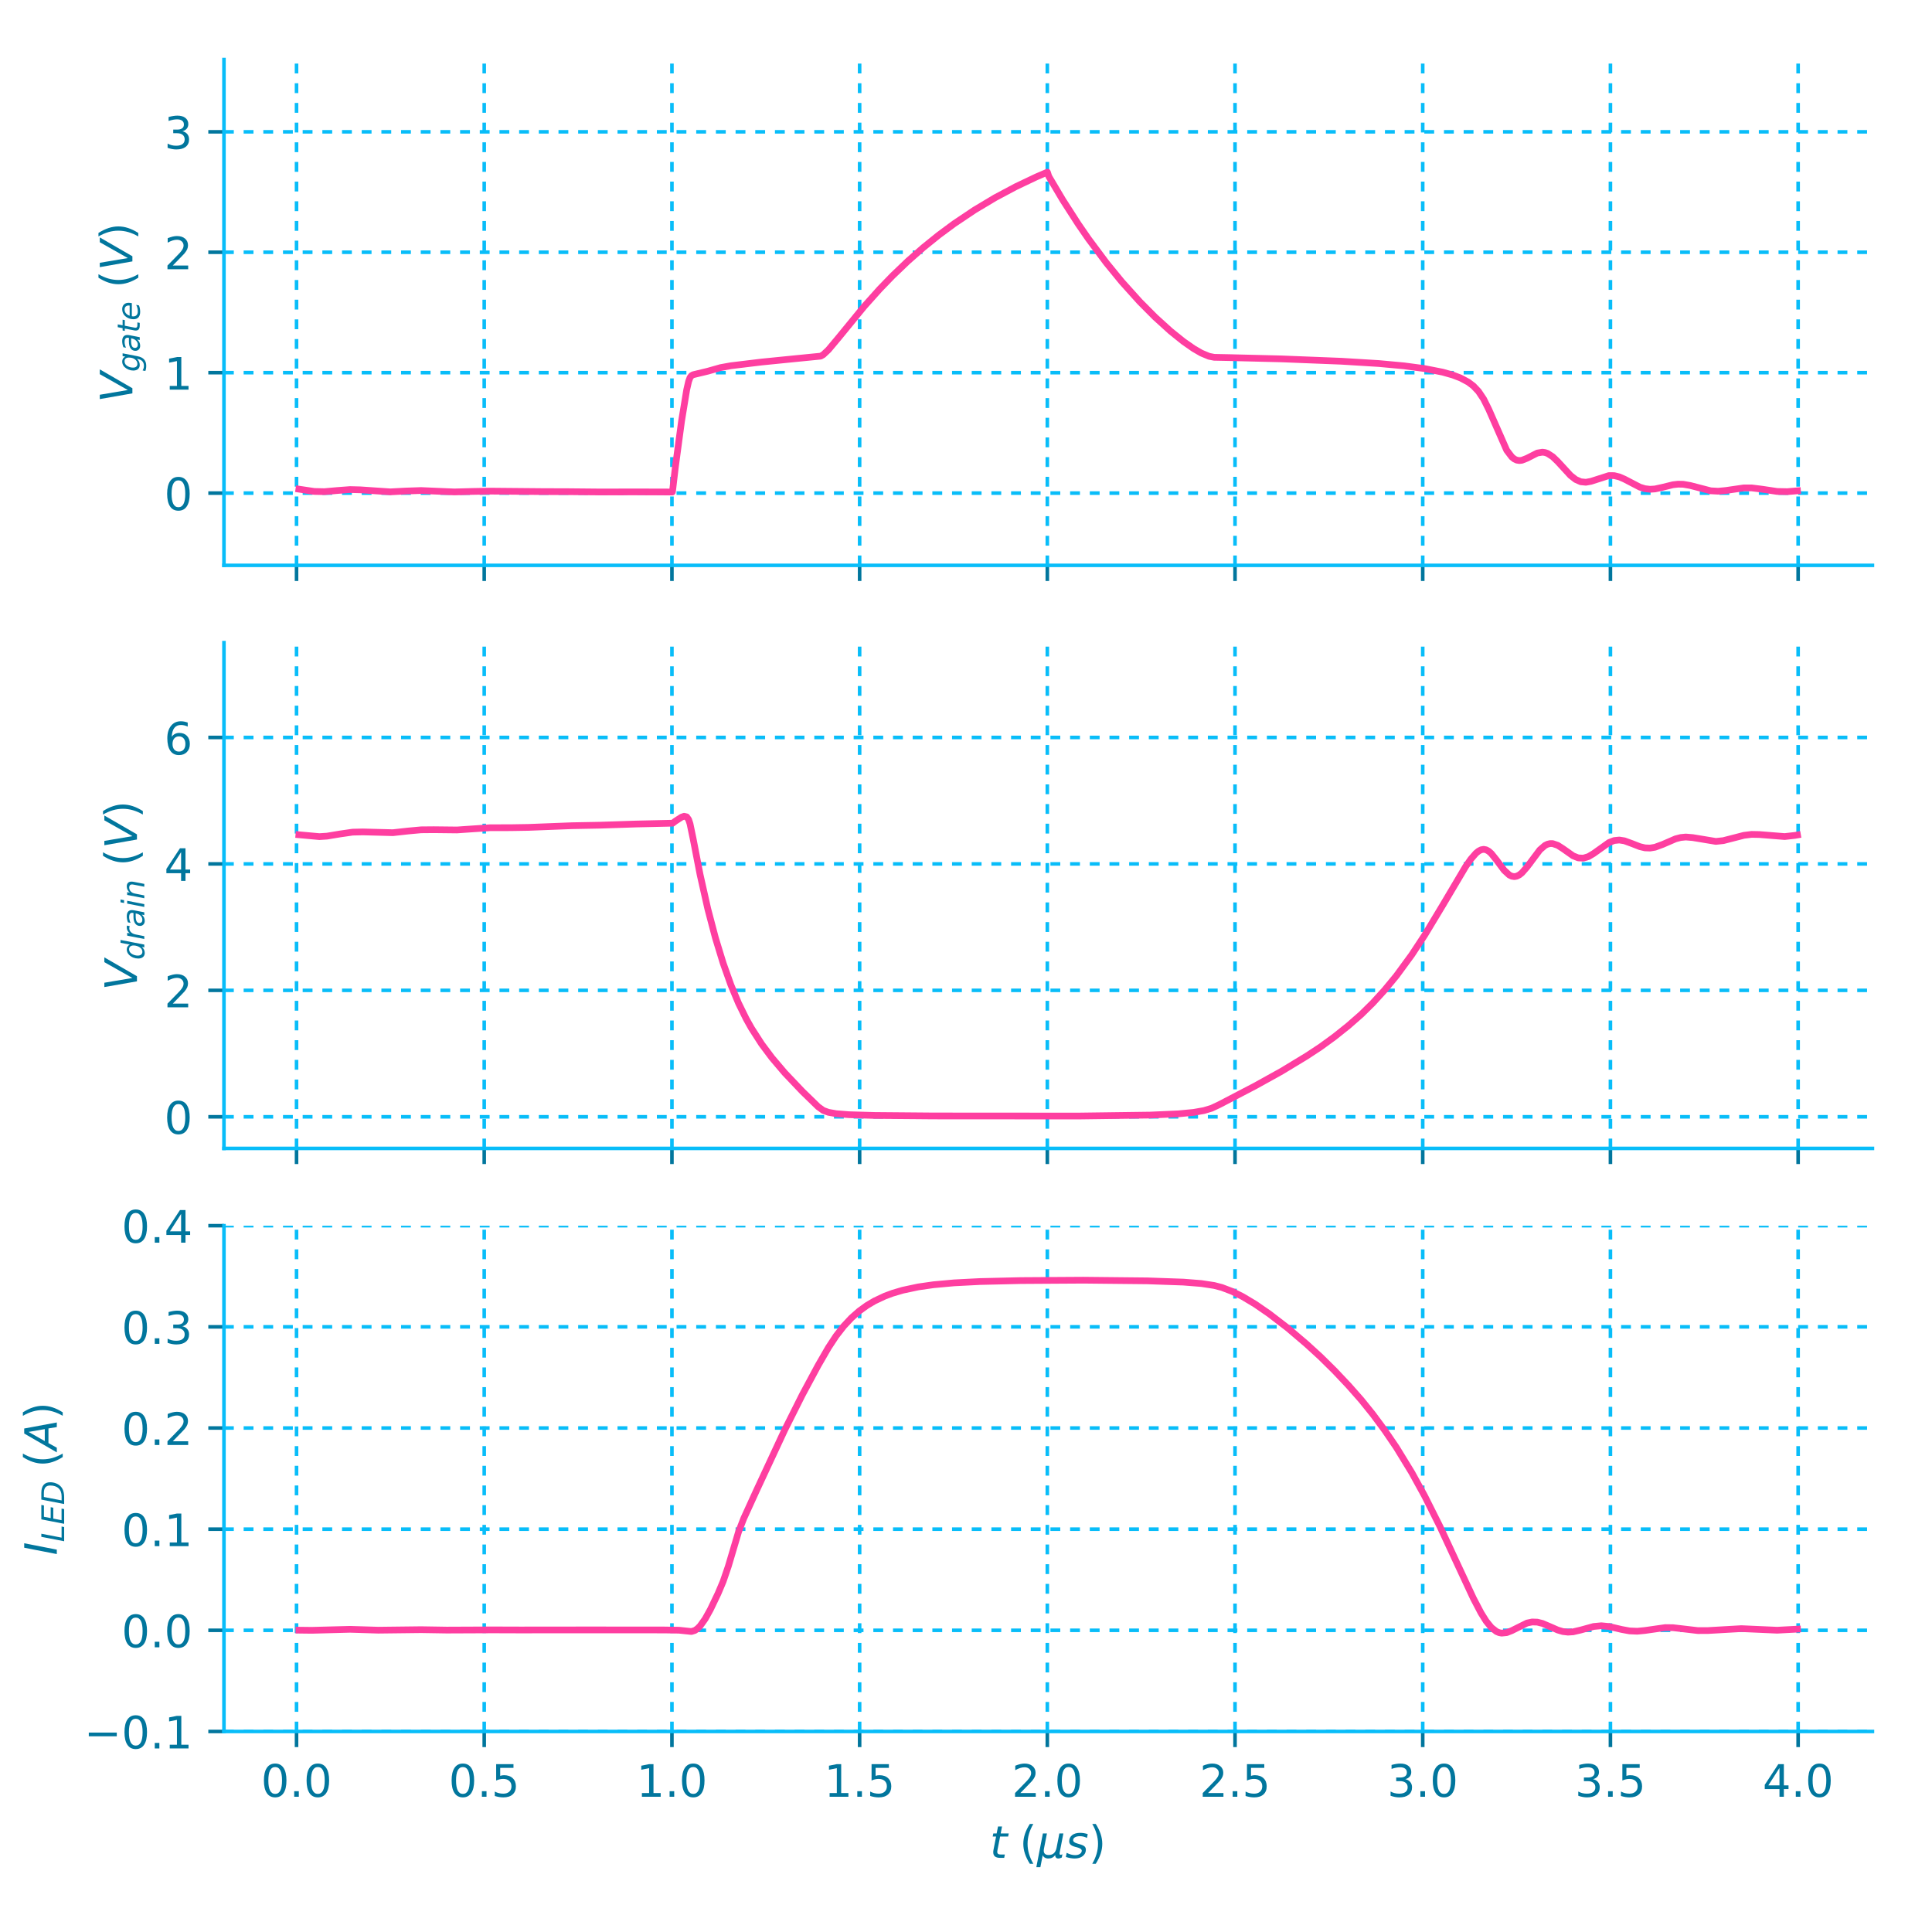 <?xml version="1.0" encoding="utf-8" standalone="no"?>
<!DOCTYPE svg PUBLIC "-//W3C//DTD SVG 1.1//EN"
  "http://www.w3.org/Graphics/SVG/1.1/DTD/svg11.dtd">
<!-- Created with matplotlib (http://matplotlib.org/) -->
<svg height="432pt" version="1.1" viewBox="0 0 432 432" width="432pt" xmlns="http://www.w3.org/2000/svg" xmlns:xlink="http://www.w3.org/1999/xlink">
 <defs>
  <style type="text/css">
*{stroke-linecap:butt;stroke-linejoin:round;}
  </style>
 </defs>
 <g id="figure_1">
  <g id="patch_1">
   <path d="M 0 432 
L 432 432 
L 432 0 
L 0 0 
z
" style="fill:#ffffff;"/>
  </g>
  <g id="axes_1">
   <g id="patch_2">
    <path d="M 50.078 126.413 
L 418.68 126.413 
L 418.68 13.32 
L 50.078 13.32 
z
" style="fill:#ffffff;"/>
   </g>
   <g id="matplotlib.axis_1">
    <g id="xtick_1">
     <g id="line2d_1">
      <path clip-path="url(#p6e9e5beee6)" d="M 66.305 126.413 
L 66.305 13.32 
" style="fill:none;stroke:#08bdf9;stroke-dasharray:2.2,2.2;stroke-dashoffset:0;stroke-width:0.8;"/>
     </g>
     <g id="line2d_2">
      <defs>
       <path d="M 0 0 
L 0 3.5 
" id="m4a5b82e8fa" style="stroke:#01769d;stroke-width:0.8;"/>
      </defs>
      <g>
       <use style="fill:#01769d;stroke:#01769d;stroke-width:0.8;" x="66.305" xlink:href="#m4a5b82e8fa" y="126.413"/>
      </g>
     </g>
    </g>
    <g id="xtick_2">
     <g id="line2d_3">
      <path clip-path="url(#p6e9e5beee6)" d="M 108.275 126.413 
L 108.275 13.32 
" style="fill:none;stroke:#08bdf9;stroke-dasharray:2.2,2.2;stroke-dashoffset:0;stroke-width:0.8;"/>
     </g>
     <g id="line2d_4">
      <g>
       <use style="fill:#01769d;stroke:#01769d;stroke-width:0.8;" x="108.275" xlink:href="#m4a5b82e8fa" y="126.413"/>
      </g>
     </g>
    </g>
    <g id="xtick_3">
     <g id="line2d_5">
      <path clip-path="url(#p6e9e5beee6)" d="M 150.245 126.413 
L 150.245 13.32 
" style="fill:none;stroke:#08bdf9;stroke-dasharray:2.2,2.2;stroke-dashoffset:0;stroke-width:0.8;"/>
     </g>
     <g id="line2d_6">
      <g>
       <use style="fill:#01769d;stroke:#01769d;stroke-width:0.8;" x="150.245" xlink:href="#m4a5b82e8fa" y="126.413"/>
      </g>
     </g>
    </g>
    <g id="xtick_4">
     <g id="line2d_7">
      <path clip-path="url(#p6e9e5beee6)" d="M 192.215 126.413 
L 192.215 13.32 
" style="fill:none;stroke:#08bdf9;stroke-dasharray:2.2,2.2;stroke-dashoffset:0;stroke-width:0.8;"/>
     </g>
     <g id="line2d_8">
      <g>
       <use style="fill:#01769d;stroke:#01769d;stroke-width:0.8;" x="192.215" xlink:href="#m4a5b82e8fa" y="126.413"/>
      </g>
     </g>
    </g>
    <g id="xtick_5">
     <g id="line2d_9">
      <path clip-path="url(#p6e9e5beee6)" d="M 234.185 126.413 
L 234.185 13.32 
" style="fill:none;stroke:#08bdf9;stroke-dasharray:2.2,2.2;stroke-dashoffset:0;stroke-width:0.8;"/>
     </g>
     <g id="line2d_10">
      <g>
       <use style="fill:#01769d;stroke:#01769d;stroke-width:0.8;" x="234.185" xlink:href="#m4a5b82e8fa" y="126.413"/>
      </g>
     </g>
    </g>
    <g id="xtick_6">
     <g id="line2d_11">
      <path clip-path="url(#p6e9e5beee6)" d="M 276.156 126.413 
L 276.156 13.32 
" style="fill:none;stroke:#08bdf9;stroke-dasharray:2.2,2.2;stroke-dashoffset:0;stroke-width:0.8;"/>
     </g>
     <g id="line2d_12">
      <g>
       <use style="fill:#01769d;stroke:#01769d;stroke-width:0.8;" x="276.156" xlink:href="#m4a5b82e8fa" y="126.413"/>
      </g>
     </g>
    </g>
    <g id="xtick_7">
     <g id="line2d_13">
      <path clip-path="url(#p6e9e5beee6)" d="M 318.126 126.413 
L 318.126 13.32 
" style="fill:none;stroke:#08bdf9;stroke-dasharray:2.2,2.2;stroke-dashoffset:0;stroke-width:0.8;"/>
     </g>
     <g id="line2d_14">
      <g>
       <use style="fill:#01769d;stroke:#01769d;stroke-width:0.8;" x="318.126" xlink:href="#m4a5b82e8fa" y="126.413"/>
      </g>
     </g>
    </g>
    <g id="xtick_8">
     <g id="line2d_15">
      <path clip-path="url(#p6e9e5beee6)" d="M 360.096 126.413 
L 360.096 13.32 
" style="fill:none;stroke:#08bdf9;stroke-dasharray:2.2,2.2;stroke-dashoffset:0;stroke-width:0.8;"/>
     </g>
     <g id="line2d_16">
      <g>
       <use style="fill:#01769d;stroke:#01769d;stroke-width:0.8;" x="360.096" xlink:href="#m4a5b82e8fa" y="126.413"/>
      </g>
     </g>
    </g>
    <g id="xtick_9">
     <g id="line2d_17">
      <path clip-path="url(#p6e9e5beee6)" d="M 402.066 126.413 
L 402.066 13.32 
" style="fill:none;stroke:#08bdf9;stroke-dasharray:2.2,2.2;stroke-dashoffset:0;stroke-width:0.8;"/>
     </g>
     <g id="line2d_18">
      <g>
       <use style="fill:#01769d;stroke:#01769d;stroke-width:0.8;" x="402.066" xlink:href="#m4a5b82e8fa" y="126.413"/>
      </g>
     </g>
    </g>
   </g>
   <g id="matplotlib.axis_2">
    <g id="ytick_1">
     <g id="line2d_19">
      <path clip-path="url(#p6e9e5beee6)" d="M 50.078 110.257 
L 418.68 110.257 
" style="fill:none;stroke:#08bdf9;stroke-dasharray:2.2,2.2;stroke-dashoffset:0;stroke-width:0.8;"/>
     </g>
     <g id="line2d_20">
      <defs>
       <path d="M 0 0 
L -3.5 0 
" id="maa7a6699d1" style="stroke:#01769d;stroke-width:0.8;"/>
      </defs>
      <g>
       <use style="fill:#01769d;stroke:#01769d;stroke-width:0.8;" x="50.078" xlink:href="#maa7a6699d1" y="110.257"/>
      </g>
     </g>
     <g id="text_1">
      <!-- 0 -->
      <defs>
       <path d="M 31.781 66.406 
Q 24.172 66.406 20.328 58.906 
Q 16.5 51.422 16.5 36.375 
Q 16.5 21.391 20.328 13.891 
Q 24.172 6.391 31.781 6.391 
Q 39.453 6.391 43.281 13.891 
Q 47.125 21.391 47.125 36.375 
Q 47.125 51.422 43.281 58.906 
Q 39.453 66.406 31.781 66.406 
M 31.781 74.219 
Q 44.047 74.219 50.516 64.516 
Q 56.984 54.828 56.984 36.375 
Q 56.984 17.969 50.516 8.266 
Q 44.047 -1.422 31.781 -1.422 
Q 19.531 -1.422 13.062 8.266 
Q 6.594 17.969 6.594 36.375 
Q 6.594 54.828 13.062 64.516 
Q 19.531 74.219 31.781 74.219 
" id="DejaVuSans-30"/>
      </defs>
      <g style="fill:#01769d;" transform="translate(36.715 114.056)scale(0.1 -0.1)">
       <use xlink:href="#DejaVuSans-30"/>
      </g>
     </g>
    </g>
    <g id="ytick_2">
     <g id="line2d_21">
      <path clip-path="url(#p6e9e5beee6)" d="M 50.078 83.33 
L 418.68 83.33 
" style="fill:none;stroke:#08bdf9;stroke-dasharray:2.2,2.2;stroke-dashoffset:0;stroke-width:0.8;"/>
     </g>
     <g id="line2d_22">
      <g>
       <use style="fill:#01769d;stroke:#01769d;stroke-width:0.8;" x="50.078" xlink:href="#maa7a6699d1" y="83.33"/>
      </g>
     </g>
     <g id="text_2">
      <!-- 1 -->
      <defs>
       <path d="M 12.406 8.297 
L 28.516 8.297 
L 28.516 63.922 
L 10.984 60.406 
L 10.984 69.391 
L 28.422 72.906 
L 38.281 72.906 
L 38.281 8.297 
L 54.391 8.297 
L 54.391 0 
L 12.406 0 
z
" id="DejaVuSans-31"/>
      </defs>
      <g style="fill:#01769d;" transform="translate(36.715 87.129)scale(0.1 -0.1)">
       <use xlink:href="#DejaVuSans-31"/>
      </g>
     </g>
    </g>
    <g id="ytick_3">
     <g id="line2d_23">
      <path clip-path="url(#p6e9e5beee6)" d="M 50.078 56.403 
L 418.68 56.403 
" style="fill:none;stroke:#08bdf9;stroke-dasharray:2.2,2.2;stroke-dashoffset:0;stroke-width:0.8;"/>
     </g>
     <g id="line2d_24">
      <g>
       <use style="fill:#01769d;stroke:#01769d;stroke-width:0.8;" x="50.078" xlink:href="#maa7a6699d1" y="56.403"/>
      </g>
     </g>
     <g id="text_3">
      <!-- 2 -->
      <defs>
       <path d="M 19.188 8.297 
L 53.609 8.297 
L 53.609 0 
L 7.328 0 
L 7.328 8.297 
Q 12.938 14.109 22.625 23.891 
Q 32.328 33.688 34.812 36.531 
Q 39.547 41.844 41.422 45.531 
Q 43.312 49.219 43.312 52.781 
Q 43.312 58.594 39.234 62.25 
Q 35.156 65.922 28.609 65.922 
Q 23.969 65.922 18.812 64.312 
Q 13.672 62.703 7.812 59.422 
L 7.812 69.391 
Q 13.766 71.781 18.938 73 
Q 24.125 74.219 28.422 74.219 
Q 39.75 74.219 46.484 68.547 
Q 53.219 62.891 53.219 53.422 
Q 53.219 48.922 51.531 44.891 
Q 49.859 40.875 45.406 35.406 
Q 44.188 33.984 37.641 27.219 
Q 31.109 20.453 19.188 8.297 
" id="DejaVuSans-32"/>
      </defs>
      <g style="fill:#01769d;" transform="translate(36.715 60.202)scale(0.1 -0.1)">
       <use xlink:href="#DejaVuSans-32"/>
      </g>
     </g>
    </g>
    <g id="ytick_4">
     <g id="line2d_25">
      <path clip-path="url(#p6e9e5beee6)" d="M 50.078 29.476 
L 418.68 29.476 
" style="fill:none;stroke:#08bdf9;stroke-dasharray:2.2,2.2;stroke-dashoffset:0;stroke-width:0.8;"/>
     </g>
     <g id="line2d_26">
      <g>
       <use style="fill:#01769d;stroke:#01769d;stroke-width:0.8;" x="50.078" xlink:href="#maa7a6699d1" y="29.476"/>
      </g>
     </g>
     <g id="text_4">
      <!-- 3 -->
      <defs>
       <path d="M 40.578 39.312 
Q 47.656 37.797 51.625 33 
Q 55.609 28.219 55.609 21.188 
Q 55.609 10.406 48.188 4.484 
Q 40.766 -1.422 27.094 -1.422 
Q 22.516 -1.422 17.656 -0.516 
Q 12.797 0.391 7.625 2.203 
L 7.625 11.719 
Q 11.719 9.328 16.594 8.109 
Q 21.484 6.891 26.812 6.891 
Q 36.078 6.891 40.938 10.547 
Q 45.797 14.203 45.797 21.188 
Q 45.797 27.641 41.281 31.266 
Q 36.766 34.906 28.719 34.906 
L 20.219 34.906 
L 20.219 43.016 
L 29.109 43.016 
Q 36.375 43.016 40.234 45.922 
Q 44.094 48.828 44.094 54.297 
Q 44.094 59.906 40.109 62.906 
Q 36.141 65.922 28.719 65.922 
Q 24.656 65.922 20.016 65.031 
Q 15.375 64.156 9.812 62.312 
L 9.812 71.094 
Q 15.438 72.656 20.344 73.438 
Q 25.25 74.219 29.594 74.219 
Q 40.828 74.219 47.359 69.109 
Q 53.906 64.016 53.906 55.328 
Q 53.906 49.266 50.438 45.094 
Q 46.969 40.922 40.578 39.312 
" id="DejaVuSans-33"/>
      </defs>
      <g style="fill:#01769d;" transform="translate(36.715 33.275)scale(0.1 -0.1)">
       <use xlink:href="#DejaVuSans-33"/>
      </g>
     </g>
    </g>
    <g id="text_5">
     <!-- $V_{gate}\;(V)$ -->
     <defs>
      <path d="M 20.609 0 
L 7.812 72.906 
L 17.484 72.906 
L 28.078 10.203 
L 63.484 72.906 
L 74.219 72.906 
L 32.078 0 
z
" id="DejaVuSans-Oblique-56"/>
      <path d="M 59.625 54.688 
L 50.297 6.781 
Q 47.609 -7.125 40.016 -13.953 
Q 32.422 -20.797 19.578 -20.797 
Q 14.844 -20.797 10.781 -20.094 
Q 6.734 -19.391 3.219 -17.922 
L 4.891 -9.188 
Q 8.203 -11.328 11.906 -12.344 
Q 15.625 -13.375 19.828 -13.375 
Q 28.375 -13.375 33.859 -8.703 
Q 39.359 -4.047 41.109 4.688 
L 41.891 8.797 
Q 38.141 4.5 33.156 2.25 
Q 28.172 0 22.406 0 
Q 14.109 0 9.344 5.484 
Q 4.594 10.984 4.594 20.609 
Q 4.594 28.172 7.469 35.422 
Q 10.359 42.672 15.578 48.297 
Q 19.047 52 23.656 54 
Q 28.266 56 33.297 56 
Q 38.812 56 42.906 53.438 
Q 47.016 50.875 49.031 46.188 
L 50.594 54.688 
z
M 46.094 34.625 
Q 46.094 41.266 42.969 44.875 
Q 39.844 48.484 34.078 48.484 
Q 30.516 48.484 27.297 47.062 
Q 24.078 45.656 21.781 43.109 
Q 18.062 38.922 15.984 33.234 
Q 13.922 27.547 13.922 21.484 
Q 13.922 14.75 17.062 11.125 
Q 20.219 7.516 26.125 7.516 
Q 34.672 7.516 40.375 15.25 
Q 46.094 23 46.094 34.625 
" id="DejaVuSans-Oblique-67"/>
      <path d="M 53.719 31.203 
L 47.609 0 
L 38.625 0 
L 40.281 8.297 
Q 36.328 3.422 31.266 1 
Q 26.219 -1.422 20.016 -1.422 
Q 13.031 -1.422 8.562 2.844 
Q 4.109 7.125 4.109 13.812 
Q 4.109 23.391 11.75 28.953 
Q 19.391 34.516 32.812 34.516 
L 45.312 34.516 
L 45.797 36.922 
Q 45.906 37.312 45.953 37.766 
Q 46 38.234 46 39.203 
Q 46 43.562 42.453 45.969 
Q 38.922 48.391 32.516 48.391 
Q 28.125 48.391 23.5 47.266 
Q 18.891 46.141 14.016 43.891 
L 15.578 52.203 
Q 20.656 54.109 25.516 55.047 
Q 30.375 56 34.906 56 
Q 44.578 56 49.625 51.797 
Q 54.688 47.609 54.688 39.594 
Q 54.688 37.984 54.438 35.812 
Q 54.203 33.641 53.719 31.203 
M 44 27.484 
L 35.016 27.484 
Q 23.969 27.484 18.672 24.531 
Q 13.375 21.578 13.375 15.375 
Q 13.375 11.078 16.078 8.641 
Q 18.797 6.203 23.578 6.203 
Q 30.906 6.203 36.375 11.453 
Q 41.844 16.703 43.609 25.484 
z
" id="DejaVuSans-Oblique-61"/>
      <path d="M 42.281 54.688 
L 40.922 47.703 
L 23 47.703 
L 17.188 18.016 
Q 16.891 16.359 16.75 15.234 
Q 16.609 14.109 16.609 13.484 
Q 16.609 10.359 18.484 8.938 
Q 20.359 7.516 24.516 7.516 
L 33.594 7.516 
L 32.078 0 
L 23.484 0 
Q 15.484 0 11.547 3.125 
Q 7.625 6.25 7.625 12.594 
Q 7.625 13.719 7.766 15.062 
Q 7.906 16.406 8.203 18.016 
L 14.016 47.703 
L 6.391 47.703 
L 7.812 54.688 
L 15.281 54.688 
L 18.312 70.219 
L 27.297 70.219 
L 24.312 54.688 
z
" id="DejaVuSans-Oblique-74"/>
      <path d="M 48.094 32.234 
Q 48.25 33.016 48.312 33.844 
Q 48.391 34.672 48.391 35.5 
Q 48.391 41.453 44.891 44.922 
Q 41.406 48.391 35.406 48.391 
Q 28.719 48.391 23.578 44.156 
Q 18.453 39.938 15.828 32.172 
z
M 55.906 25.203 
L 14.109 25.203 
Q 13.812 23.344 13.719 22.266 
Q 13.625 21.188 13.625 20.406 
Q 13.625 13.625 17.797 9.906 
Q 21.969 6.203 29.594 6.203 
Q 35.453 6.203 40.672 7.516 
Q 45.906 8.844 50.391 11.375 
L 48.688 2.484 
Q 43.844 0.531 38.688 -0.438 
Q 33.547 -1.422 28.219 -1.422 
Q 16.844 -1.422 10.719 4.016 
Q 4.594 9.469 4.594 19.484 
Q 4.594 28.031 7.641 35.375 
Q 10.688 42.719 16.609 48.484 
Q 20.406 52.094 25.656 54.047 
Q 30.906 56 36.812 56 
Q 46.094 56 51.578 50.438 
Q 57.078 44.875 57.078 35.5 
Q 57.078 33.25 56.781 30.688 
Q 56.5 28.125 55.906 25.203 
" id="DejaVuSans-Oblique-65"/>
      <path d="M 31 75.875 
Q 24.469 64.656 21.281 53.656 
Q 18.109 42.672 18.109 31.391 
Q 18.109 20.125 21.312 9.062 
Q 24.516 -2 31 -13.188 
L 23.188 -13.188 
Q 15.875 -1.703 12.234 9.375 
Q 8.594 20.453 8.594 31.391 
Q 8.594 42.281 12.203 53.312 
Q 15.828 64.359 23.188 75.875 
z
" id="DejaVuSans-28"/>
      <path d="M 8.016 75.875 
L 15.828 75.875 
Q 23.141 64.359 26.781 53.312 
Q 30.422 42.281 30.422 31.391 
Q 30.422 20.453 26.781 9.375 
Q 23.141 -1.703 15.828 -13.188 
L 8.016 -13.188 
Q 14.5 -2 17.703 9.062 
Q 20.906 20.125 20.906 31.391 
Q 20.906 42.672 17.703 53.656 
Q 14.5 64.656 8.016 75.875 
" id="DejaVuSans-29"/>
     </defs>
     <g style="fill:#01769d;" transform="translate(29.616 90.017)rotate(-90)scale(0.1 -0.1)">
      <use transform="translate(0 0.125)" xlink:href="#DejaVuSans-Oblique-56"/>
      <use transform="translate(68.408 -16.281)scale(0.7)" xlink:href="#DejaVuSans-Oblique-67"/>
      <use transform="translate(112.842 -16.281)scale(0.7)" xlink:href="#DejaVuSans-Oblique-61"/>
      <use transform="translate(155.737 -16.281)scale(0.7)" xlink:href="#DejaVuSans-Oblique-74"/>
      <use transform="translate(183.184 -16.281)scale(0.7)" xlink:href="#DejaVuSans-Oblique-65"/>
      <use transform="translate(256.044 0.125)" xlink:href="#DejaVuSans-28"/>
      <use transform="translate(295.057 0.125)" xlink:href="#DejaVuSans-Oblique-56"/>
      <use transform="translate(363.465 0.125)" xlink:href="#DejaVuSans-29"/>
     </g>
    </g>
   </g>
   <g id="line2d_27">
    <path clip-path="url(#p6e9e5beee6)" d="M 66.833 109.374 
L 70.276 109.888 
L 72.536 109.937 
L 75.405 109.683 
L 78.274 109.467 
L 80.569 109.527 
L 87.271 109.98 
L 90.714 109.798 
L 94.157 109.681 
L 97.585 109.831 
L 101.601 109.998 
L 105.617 109.89 
L 109.634 109.818 
L 121.588 109.925 
L 126.752 109.938 
L 134.212 110.008 
L 142.245 109.992 
L 150.34 110.014 
L 150.395 109.707 
L 151.004 104.503 
L 152.395 94.178 
L 153.542 87.183 
L 153.972 85.301 
L 154.287 84.437 
L 154.608 84.001 
L 154.981 83.793 
L 158.259 83.005 
L 161.128 82.194 
L 163.423 81.78 
L 170.309 80.95 
L 177.932 80.187 
L 183.507 79.635 
L 184.08 79.308 
L 185.228 78.227 
L 187.523 75.487 
L 193.261 68.482 
L 196.704 64.638 
L 199.573 61.669 
L 203.016 58.373 
L 206.459 55.347 
L 209.902 52.57 
L 213.345 50.021 
L 217.935 46.945 
L 222.526 44.2 
L 227.116 41.751 
L 231.707 39.565 
L 234.202 38.495 
L 234.22 38.547 
L 234.51 39.443 
L 237.637 44.713 
L 241.08 50.069 
L 243.375 53.396 
L 247.392 58.784 
L 250.834 62.992 
L 254.851 67.458 
L 258.294 70.922 
L 261.737 74.044 
L 264.606 76.352 
L 266.901 77.953 
L 268.623 78.95 
L 270.344 79.668 
L 271.492 79.895 
L 274.934 79.964 
L 286.575 80.248 
L 299.936 80.775 
L 308.297 81.287 
L 313.954 81.805 
L 318.544 82.417 
L 322.561 83.208 
L 324.856 83.857 
L 326.577 84.515 
L 328.299 85.433 
L 329.447 86.299 
L 330.594 87.51 
L 331.742 89.228 
L 332.889 91.536 
L 336.906 100.678 
L 338.054 102.188 
L 338.627 102.645 
L 339.152 102.888 
L 339.726 102.979 
L 340.3 102.919 
L 341.448 102.469 
L 343.743 101.3 
L 344.891 101.109 
L 345.464 101.185 
L 346.038 101.382 
L 347.186 102.122 
L 348.305 103.196 
L 351.174 106.317 
L 352.321 107.213 
L 353.469 107.724 
L 354.617 107.836 
L 355.764 107.622 
L 359.781 106.337 
L 360.929 106.351 
L 362.076 106.632 
L 363.224 107.13 
L 366.667 108.921 
L 367.814 109.272 
L 368.962 109.404 
L 370.066 109.331 
L 371.787 108.953 
L 374.082 108.391 
L 375.23 108.261 
L 376.377 108.287 
L 377.932 108.557 
L 382.523 109.746 
L 384.2 109.837 
L 385.921 109.675 
L 389.938 109.092 
L 391.659 109.092 
L 393.939 109.377 
L 397.382 109.89 
L 399.63 109.937 
L 401.925 109.745 
L 401.925 109.745 
" style="fill:none;stroke:#fe3ea0;stroke-linecap:square;stroke-width:1.5;"/>
   </g>
   <g id="patch_3">
    <path d="M 50.078 126.413 
L 50.078 13.32 
" style="fill:none;stroke:#08bdf9;stroke-linecap:square;stroke-linejoin:miter;stroke-width:0.8;"/>
   </g>
   <g id="patch_4">
    <path d="M 50.078 126.413 
L 418.68 126.413 
" style="fill:none;stroke:#08bdf9;stroke-linecap:square;stroke-linejoin:miter;stroke-width:0.8;"/>
   </g>
  </g>
  <g id="axes_2">
   <g id="patch_5">
    <path d="M 50.078 256.787 
L 418.68 256.787 
L 418.68 143.693 
L 50.078 143.693 
z
" style="fill:#ffffff;"/>
   </g>
   <g id="matplotlib.axis_3">
    <g id="xtick_10">
     <g id="line2d_28">
      <path clip-path="url(#p395017bce3)" d="M 66.305 256.787 
L 66.305 143.693 
" style="fill:none;stroke:#08bdf9;stroke-dasharray:2.2,2.2;stroke-dashoffset:0;stroke-width:0.8;"/>
     </g>
     <g id="line2d_29">
      <g>
       <use style="fill:#01769d;stroke:#01769d;stroke-width:0.8;" x="66.305" xlink:href="#m4a5b82e8fa" y="256.787"/>
      </g>
     </g>
    </g>
    <g id="xtick_11">
     <g id="line2d_30">
      <path clip-path="url(#p395017bce3)" d="M 108.275 256.787 
L 108.275 143.693 
" style="fill:none;stroke:#08bdf9;stroke-dasharray:2.2,2.2;stroke-dashoffset:0;stroke-width:0.8;"/>
     </g>
     <g id="line2d_31">
      <g>
       <use style="fill:#01769d;stroke:#01769d;stroke-width:0.8;" x="108.275" xlink:href="#m4a5b82e8fa" y="256.787"/>
      </g>
     </g>
    </g>
    <g id="xtick_12">
     <g id="line2d_32">
      <path clip-path="url(#p395017bce3)" d="M 150.245 256.787 
L 150.245 143.693 
" style="fill:none;stroke:#08bdf9;stroke-dasharray:2.2,2.2;stroke-dashoffset:0;stroke-width:0.8;"/>
     </g>
     <g id="line2d_33">
      <g>
       <use style="fill:#01769d;stroke:#01769d;stroke-width:0.8;" x="150.245" xlink:href="#m4a5b82e8fa" y="256.787"/>
      </g>
     </g>
    </g>
    <g id="xtick_13">
     <g id="line2d_34">
      <path clip-path="url(#p395017bce3)" d="M 192.215 256.787 
L 192.215 143.693 
" style="fill:none;stroke:#08bdf9;stroke-dasharray:2.2,2.2;stroke-dashoffset:0;stroke-width:0.8;"/>
     </g>
     <g id="line2d_35">
      <g>
       <use style="fill:#01769d;stroke:#01769d;stroke-width:0.8;" x="192.215" xlink:href="#m4a5b82e8fa" y="256.787"/>
      </g>
     </g>
    </g>
    <g id="xtick_14">
     <g id="line2d_36">
      <path clip-path="url(#p395017bce3)" d="M 234.185 256.787 
L 234.185 143.693 
" style="fill:none;stroke:#08bdf9;stroke-dasharray:2.2,2.2;stroke-dashoffset:0;stroke-width:0.8;"/>
     </g>
     <g id="line2d_37">
      <g>
       <use style="fill:#01769d;stroke:#01769d;stroke-width:0.8;" x="234.185" xlink:href="#m4a5b82e8fa" y="256.787"/>
      </g>
     </g>
    </g>
    <g id="xtick_15">
     <g id="line2d_38">
      <path clip-path="url(#p395017bce3)" d="M 276.156 256.787 
L 276.156 143.693 
" style="fill:none;stroke:#08bdf9;stroke-dasharray:2.2,2.2;stroke-dashoffset:0;stroke-width:0.8;"/>
     </g>
     <g id="line2d_39">
      <g>
       <use style="fill:#01769d;stroke:#01769d;stroke-width:0.8;" x="276.156" xlink:href="#m4a5b82e8fa" y="256.787"/>
      </g>
     </g>
    </g>
    <g id="xtick_16">
     <g id="line2d_40">
      <path clip-path="url(#p395017bce3)" d="M 318.126 256.787 
L 318.126 143.693 
" style="fill:none;stroke:#08bdf9;stroke-dasharray:2.2,2.2;stroke-dashoffset:0;stroke-width:0.8;"/>
     </g>
     <g id="line2d_41">
      <g>
       <use style="fill:#01769d;stroke:#01769d;stroke-width:0.8;" x="318.126" xlink:href="#m4a5b82e8fa" y="256.787"/>
      </g>
     </g>
    </g>
    <g id="xtick_17">
     <g id="line2d_42">
      <path clip-path="url(#p395017bce3)" d="M 360.096 256.787 
L 360.096 143.693 
" style="fill:none;stroke:#08bdf9;stroke-dasharray:2.2,2.2;stroke-dashoffset:0;stroke-width:0.8;"/>
     </g>
     <g id="line2d_43">
      <g>
       <use style="fill:#01769d;stroke:#01769d;stroke-width:0.8;" x="360.096" xlink:href="#m4a5b82e8fa" y="256.787"/>
      </g>
     </g>
    </g>
    <g id="xtick_18">
     <g id="line2d_44">
      <path clip-path="url(#p395017bce3)" d="M 402.066 256.787 
L 402.066 143.693 
" style="fill:none;stroke:#08bdf9;stroke-dasharray:2.2,2.2;stroke-dashoffset:0;stroke-width:0.8;"/>
     </g>
     <g id="line2d_45">
      <g>
       <use style="fill:#01769d;stroke:#01769d;stroke-width:0.8;" x="402.066" xlink:href="#m4a5b82e8fa" y="256.787"/>
      </g>
     </g>
    </g>
   </g>
   <g id="matplotlib.axis_4">
    <g id="ytick_5">
     <g id="line2d_46">
      <path clip-path="url(#p395017bce3)" d="M 50.078 249.718 
L 418.68 249.718 
" style="fill:none;stroke:#08bdf9;stroke-dasharray:2.2,2.2;stroke-dashoffset:0;stroke-width:0.8;"/>
     </g>
     <g id="line2d_47">
      <g>
       <use style="fill:#01769d;stroke:#01769d;stroke-width:0.8;" x="50.078" xlink:href="#maa7a6699d1" y="249.718"/>
      </g>
     </g>
     <g id="text_6">
      <!-- 0 -->
      <g style="fill:#01769d;" transform="translate(36.715 253.518)scale(0.1 -0.1)">
       <use xlink:href="#DejaVuSans-30"/>
      </g>
     </g>
    </g>
    <g id="ytick_6">
     <g id="line2d_48">
      <path clip-path="url(#p395017bce3)" d="M 50.078 221.445 
L 418.68 221.445 
" style="fill:none;stroke:#08bdf9;stroke-dasharray:2.2,2.2;stroke-dashoffset:0;stroke-width:0.8;"/>
     </g>
     <g id="line2d_49">
      <g>
       <use style="fill:#01769d;stroke:#01769d;stroke-width:0.8;" x="50.078" xlink:href="#maa7a6699d1" y="221.445"/>
      </g>
     </g>
     <g id="text_7">
      <!-- 2 -->
      <g style="fill:#01769d;" transform="translate(36.715 225.244)scale(0.1 -0.1)">
       <use xlink:href="#DejaVuSans-32"/>
      </g>
     </g>
    </g>
    <g id="ytick_7">
     <g id="line2d_50">
      <path clip-path="url(#p395017bce3)" d="M 50.078 193.172 
L 418.68 193.172 
" style="fill:none;stroke:#08bdf9;stroke-dasharray:2.2,2.2;stroke-dashoffset:0;stroke-width:0.8;"/>
     </g>
     <g id="line2d_51">
      <g>
       <use style="fill:#01769d;stroke:#01769d;stroke-width:0.8;" x="50.078" xlink:href="#maa7a6699d1" y="193.172"/>
      </g>
     </g>
     <g id="text_8">
      <!-- 4 -->
      <defs>
       <path d="M 37.797 64.312 
L 12.891 25.391 
L 37.797 25.391 
z
M 35.203 72.906 
L 47.609 72.906 
L 47.609 25.391 
L 58.016 25.391 
L 58.016 17.188 
L 47.609 17.188 
L 47.609 0 
L 37.797 0 
L 37.797 17.188 
L 4.891 17.188 
L 4.891 26.703 
z
" id="DejaVuSans-34"/>
      </defs>
      <g style="fill:#01769d;" transform="translate(36.715 196.971)scale(0.1 -0.1)">
       <use xlink:href="#DejaVuSans-34"/>
      </g>
     </g>
    </g>
    <g id="ytick_8">
     <g id="line2d_52">
      <path clip-path="url(#p395017bce3)" d="M 50.078 164.898 
L 418.68 164.898 
" style="fill:none;stroke:#08bdf9;stroke-dasharray:2.2,2.2;stroke-dashoffset:0;stroke-width:0.8;"/>
     </g>
     <g id="line2d_53">
      <g>
       <use style="fill:#01769d;stroke:#01769d;stroke-width:0.8;" x="50.078" xlink:href="#maa7a6699d1" y="164.898"/>
      </g>
     </g>
     <g id="text_9">
      <!-- 6 -->
      <defs>
       <path d="M 33.016 40.375 
Q 26.375 40.375 22.484 35.828 
Q 18.609 31.297 18.609 23.391 
Q 18.609 15.531 22.484 10.953 
Q 26.375 6.391 33.016 6.391 
Q 39.656 6.391 43.531 10.953 
Q 47.406 15.531 47.406 23.391 
Q 47.406 31.297 43.531 35.828 
Q 39.656 40.375 33.016 40.375 
M 52.594 71.297 
L 52.594 62.312 
Q 48.875 64.062 45.094 64.984 
Q 41.312 65.922 37.594 65.922 
Q 27.828 65.922 22.672 59.328 
Q 17.531 52.734 16.797 39.406 
Q 19.672 43.656 24.016 45.922 
Q 28.375 48.188 33.594 48.188 
Q 44.578 48.188 50.953 41.516 
Q 57.328 34.859 57.328 23.391 
Q 57.328 12.156 50.688 5.359 
Q 44.047 -1.422 33.016 -1.422 
Q 20.359 -1.422 13.672 8.266 
Q 6.984 17.969 6.984 36.375 
Q 6.984 53.656 15.188 63.938 
Q 23.391 74.219 37.203 74.219 
Q 40.922 74.219 44.703 73.484 
Q 48.484 72.75 52.594 71.297 
" id="DejaVuSans-36"/>
      </defs>
      <g style="fill:#01769d;" transform="translate(36.715 168.698)scale(0.1 -0.1)">
       <use xlink:href="#DejaVuSans-36"/>
      </g>
     </g>
    </g>
    <g id="text_10">
     <!-- $V_{drain}\;(V)$ -->
     <defs>
      <path d="M 41.797 8.203 
Q 38.188 3.469 33.25 1.016 
Q 28.328 -1.422 22.312 -1.422 
Q 14.109 -1.422 9.344 4.172 
Q 4.594 9.766 4.594 19.484 
Q 4.594 27.594 7.469 34.938 
Q 10.359 42.281 15.828 48.094 
Q 19.438 51.953 23.969 53.969 
Q 28.516 56 33.5 56 
Q 38.766 56 42.797 53.453 
Q 46.828 50.922 49.031 46.188 
L 54.891 75.984 
L 63.922 75.984 
L 49.125 0 
L 40.094 0 
z
M 13.922 21.094 
Q 13.922 14.016 17.109 10.062 
Q 20.312 6.109 25.984 6.109 
Q 30.172 6.109 33.766 8.125 
Q 37.359 10.156 40.094 14.109 
Q 42.969 18.219 44.625 23.578 
Q 46.297 28.953 46.297 34.188 
Q 46.297 40.969 43.094 44.766 
Q 39.891 48.578 34.281 48.578 
Q 30.031 48.578 26.359 46.578 
Q 22.703 44.578 20.125 40.828 
Q 17.281 36.766 15.594 31.391 
Q 13.922 26.031 13.922 21.094 
" id="DejaVuSans-Oblique-64"/>
      <path d="M 44.578 46.391 
Q 43.219 47.125 41.453 47.516 
Q 39.703 47.906 37.703 47.906 
Q 30.516 47.906 25.141 42.453 
Q 19.781 37.016 18.016 27.875 
L 12.5 0 
L 3.516 0 
L 14.203 54.688 
L 23.188 54.688 
L 21.484 46.188 
Q 25.047 50.922 30 53.453 
Q 34.969 56 40.578 56 
Q 42.047 56 43.453 55.828 
Q 44.875 55.672 46.297 55.281 
z
" id="DejaVuSans-Oblique-72"/>
      <path d="M 18.312 75.984 
L 27.297 75.984 
L 25.094 64.594 
L 16.109 64.594 
z
M 14.203 54.688 
L 23.188 54.688 
L 12.5 0 
L 3.516 0 
z
" id="DejaVuSans-Oblique-69"/>
      <path d="M 55.719 33.016 
L 49.312 0 
L 40.281 0 
L 46.688 32.672 
Q 47.125 34.969 47.359 36.719 
Q 47.609 38.484 47.609 39.5 
Q 47.609 43.609 45.016 45.891 
Q 42.438 48.188 37.797 48.188 
Q 30.562 48.188 25.344 43.375 
Q 20.125 38.578 18.5 30.328 
L 12.5 0 
L 3.516 0 
L 14.109 54.688 
L 23.094 54.688 
L 21.297 46.094 
Q 25.047 50.828 30.312 53.406 
Q 35.594 56 41.406 56 
Q 48.641 56 52.609 52.094 
Q 56.594 48.188 56.594 41.109 
Q 56.594 39.359 56.375 37.359 
Q 56.156 35.359 55.719 33.016 
" id="DejaVuSans-Oblique-6e"/>
     </defs>
     <g style="fill:#01769d;" transform="translate(30.636 221.49)rotate(-90)scale(0.1 -0.1)">
      <use transform="translate(0 0.125)" xlink:href="#DejaVuSans-Oblique-56"/>
      <use transform="translate(68.408 -16.281)scale(0.7)" xlink:href="#DejaVuSans-Oblique-64"/>
      <use transform="translate(112.842 -16.281)scale(0.7)" xlink:href="#DejaVuSans-Oblique-72"/>
      <use transform="translate(141.621 -16.281)scale(0.7)" xlink:href="#DejaVuSans-Oblique-61"/>
      <use transform="translate(184.517 -16.281)scale(0.7)" xlink:href="#DejaVuSans-Oblique-69"/>
      <use transform="translate(203.965 -16.281)scale(0.7)" xlink:href="#DejaVuSans-Oblique-6e"/>
      <use transform="translate(278.124 0.125)" xlink:href="#DejaVuSans-28"/>
      <use transform="translate(317.137 0.125)" xlink:href="#DejaVuSans-Oblique-56"/>
      <use transform="translate(385.545 0.125)" xlink:href="#DejaVuSans-29"/>
     </g>
    </g>
   </g>
   <g id="line2d_54">
    <path clip-path="url(#p395017bce3)" d="M 66.833 186.653 
L 71.423 187.072 
L 73.109 186.964 
L 75.978 186.485 
L 78.848 186.071 
L 81.143 186.019 
L 87.845 186.193 
L 91.288 185.813 
L 94.157 185.549 
L 97.011 185.524 
L 102.175 185.582 
L 105.617 185.345 
L 109.634 185.079 
L 114.128 185.073 
L 118.145 185.007 
L 127.9 184.63 
L 134.212 184.513 
L 142.245 184.251 
L 150.418 184.067 
L 151.004 183.614 
L 152.395 182.719 
L 152.968 182.519 
L 153.542 182.648 
L 153.972 183.246 
L 154.287 184.191 
L 154.981 187.519 
L 156.538 195.555 
L 158.259 203.209 
L 159.98 209.748 
L 161.702 215.378 
L 163.423 220.215 
L 165.145 224.339 
L 166.866 227.839 
L 168.014 229.885 
L 170.309 233.451 
L 172.604 236.516 
L 175.473 239.895 
L 179.408 244.039 
L 182.933 247.465 
L 184.08 248.292 
L 185.228 248.711 
L 186.95 249.021 
L 189.819 249.249 
L 195.557 249.415 
L 208.754 249.527 
L 241.08 249.549 
L 257.146 249.334 
L 263.458 249.061 
L 266.901 248.732 
L 269.196 248.327 
L 270.918 247.809 
L 272.639 246.997 
L 280.673 242.805 
L 286.575 239.529 
L 292.149 236.151 
L 295.264 234.102 
L 298.379 231.834 
L 301.494 229.348 
L 304.363 226.839 
L 306.986 224.252 
L 309.609 221.37 
L 312.232 218.193 
L 315.675 213.494 
L 318.544 209.136 
L 322.561 202.474 
L 327.725 193.767 
L 328.873 192.117 
L 330.02 190.795 
L 330.594 190.323 
L 331.168 190.019 
L 331.742 189.912 
L 332.316 190.02 
L 332.889 190.342 
L 333.463 190.855 
L 334.611 192.284 
L 336.332 194.597 
L 337.48 195.655 
L 338.054 195.929 
L 338.627 196.015 
L 339.152 195.918 
L 339.726 195.628 
L 340.3 195.172 
L 341.448 193.861 
L 344.317 190.034 
L 345.464 189.045 
L 346.038 188.762 
L 346.612 188.626 
L 347.186 188.633 
L 348.305 189.012 
L 349.452 189.747 
L 351.748 191.364 
L 352.895 191.824 
L 354.043 191.884 
L 355.191 191.532 
L 356.338 190.849 
L 359.781 188.391 
L 360.929 187.948 
L 362.076 187.829 
L 363.224 188.009 
L 364.945 188.637 
L 366.667 189.31 
L 367.814 189.582 
L 368.962 189.629 
L 370.066 189.445 
L 371.787 188.812 
L 374.656 187.57 
L 375.804 187.271 
L 376.951 187.158 
L 378.506 187.288 
L 383.67 188.144 
L 385.347 187.965 
L 387.642 187.375 
L 389.938 186.783 
L 391.659 186.57 
L 393.365 186.602 
L 399.056 187.058 
L 401.352 186.798 
L 401.925 186.698 
L 401.925 186.698 
" style="fill:none;stroke:#fe3ea0;stroke-linecap:square;stroke-width:1.5;"/>
   </g>
   <g id="patch_6">
    <path d="M 50.078 256.787 
L 50.078 143.693 
" style="fill:none;stroke:#08bdf9;stroke-linecap:square;stroke-linejoin:miter;stroke-width:0.8;"/>
   </g>
   <g id="patch_7">
    <path d="M 50.078 256.787 
L 418.68 256.787 
" style="fill:none;stroke:#08bdf9;stroke-linecap:square;stroke-linejoin:miter;stroke-width:0.8;"/>
   </g>
  </g>
  <g id="axes_3">
   <g id="patch_8">
    <path d="M 50.078 387.16 
L 418.68 387.16 
L 418.68 274.067 
L 50.078 274.067 
z
" style="fill:#ffffff;"/>
   </g>
   <g id="matplotlib.axis_5">
    <g id="xtick_19">
     <g id="line2d_55">
      <path clip-path="url(#p084dcaa612)" d="M 66.305 387.16 
L 66.305 274.067 
" style="fill:none;stroke:#08bdf9;stroke-dasharray:2.2,2.2;stroke-dashoffset:0;stroke-width:0.8;"/>
     </g>
     <g id="line2d_56">
      <g>
       <use style="fill:#01769d;stroke:#01769d;stroke-width:0.8;" x="66.305" xlink:href="#m4a5b82e8fa" y="387.16"/>
      </g>
     </g>
     <g id="text_11">
      <!-- 0.0 -->
      <defs>
       <path d="M 10.688 12.406 
L 21 12.406 
L 21 0 
L 10.688 0 
z
" id="DejaVuSans-2e"/>
      </defs>
      <g style="fill:#01769d;" transform="translate(58.353 401.758)scale(0.1 -0.1)">
       <use xlink:href="#DejaVuSans-30"/>
       <use x="63.623" xlink:href="#DejaVuSans-2e"/>
       <use x="95.41" xlink:href="#DejaVuSans-30"/>
      </g>
     </g>
    </g>
    <g id="xtick_20">
     <g id="line2d_57">
      <path clip-path="url(#p084dcaa612)" d="M 108.275 387.16 
L 108.275 274.067 
" style="fill:none;stroke:#08bdf9;stroke-dasharray:2.2,2.2;stroke-dashoffset:0;stroke-width:0.8;"/>
     </g>
     <g id="line2d_58">
      <g>
       <use style="fill:#01769d;stroke:#01769d;stroke-width:0.8;" x="108.275" xlink:href="#m4a5b82e8fa" y="387.16"/>
      </g>
     </g>
     <g id="text_12">
      <!-- 0.5 -->
      <defs>
       <path d="M 10.797 72.906 
L 49.516 72.906 
L 49.516 64.594 
L 19.828 64.594 
L 19.828 46.734 
Q 21.969 47.469 24.109 47.828 
Q 26.266 48.188 28.422 48.188 
Q 40.625 48.188 47.75 41.5 
Q 54.891 34.812 54.891 23.391 
Q 54.891 11.625 47.562 5.094 
Q 40.234 -1.422 26.906 -1.422 
Q 22.312 -1.422 17.547 -0.641 
Q 12.797 0.141 7.719 1.703 
L 7.719 11.625 
Q 12.109 9.234 16.797 8.062 
Q 21.484 6.891 26.703 6.891 
Q 35.156 6.891 40.078 11.328 
Q 45.016 15.766 45.016 23.391 
Q 45.016 31 40.078 35.438 
Q 35.156 39.891 26.703 39.891 
Q 22.75 39.891 18.812 39.016 
Q 14.891 38.141 10.797 36.281 
z
" id="DejaVuSans-35"/>
      </defs>
      <g style="fill:#01769d;" transform="translate(100.323 401.758)scale(0.1 -0.1)">
       <use xlink:href="#DejaVuSans-30"/>
       <use x="63.623" xlink:href="#DejaVuSans-2e"/>
       <use x="95.41" xlink:href="#DejaVuSans-35"/>
      </g>
     </g>
    </g>
    <g id="xtick_21">
     <g id="line2d_59">
      <path clip-path="url(#p084dcaa612)" d="M 150.245 387.16 
L 150.245 274.067 
" style="fill:none;stroke:#08bdf9;stroke-dasharray:2.2,2.2;stroke-dashoffset:0;stroke-width:0.8;"/>
     </g>
     <g id="line2d_60">
      <g>
       <use style="fill:#01769d;stroke:#01769d;stroke-width:0.8;" x="150.245" xlink:href="#m4a5b82e8fa" y="387.16"/>
      </g>
     </g>
     <g id="text_13">
      <!-- 1.0 -->
      <g style="fill:#01769d;" transform="translate(142.293 401.758)scale(0.1 -0.1)">
       <use xlink:href="#DejaVuSans-31"/>
       <use x="63.623" xlink:href="#DejaVuSans-2e"/>
       <use x="95.41" xlink:href="#DejaVuSans-30"/>
      </g>
     </g>
    </g>
    <g id="xtick_22">
     <g id="line2d_61">
      <path clip-path="url(#p084dcaa612)" d="M 192.215 387.16 
L 192.215 274.067 
" style="fill:none;stroke:#08bdf9;stroke-dasharray:2.2,2.2;stroke-dashoffset:0;stroke-width:0.8;"/>
     </g>
     <g id="line2d_62">
      <g>
       <use style="fill:#01769d;stroke:#01769d;stroke-width:0.8;" x="192.215" xlink:href="#m4a5b82e8fa" y="387.16"/>
      </g>
     </g>
     <g id="text_14">
      <!-- 1.5 -->
      <g style="fill:#01769d;" transform="translate(184.264 401.758)scale(0.1 -0.1)">
       <use xlink:href="#DejaVuSans-31"/>
       <use x="63.623" xlink:href="#DejaVuSans-2e"/>
       <use x="95.41" xlink:href="#DejaVuSans-35"/>
      </g>
     </g>
    </g>
    <g id="xtick_23">
     <g id="line2d_63">
      <path clip-path="url(#p084dcaa612)" d="M 234.185 387.16 
L 234.185 274.067 
" style="fill:none;stroke:#08bdf9;stroke-dasharray:2.2,2.2;stroke-dashoffset:0;stroke-width:0.8;"/>
     </g>
     <g id="line2d_64">
      <g>
       <use style="fill:#01769d;stroke:#01769d;stroke-width:0.8;" x="234.185" xlink:href="#m4a5b82e8fa" y="387.16"/>
      </g>
     </g>
     <g id="text_15">
      <!-- 2.0 -->
      <g style="fill:#01769d;" transform="translate(226.234 401.758)scale(0.1 -0.1)">
       <use xlink:href="#DejaVuSans-32"/>
       <use x="63.623" xlink:href="#DejaVuSans-2e"/>
       <use x="95.41" xlink:href="#DejaVuSans-30"/>
      </g>
     </g>
    </g>
    <g id="xtick_24">
     <g id="line2d_65">
      <path clip-path="url(#p084dcaa612)" d="M 276.156 387.16 
L 276.156 274.067 
" style="fill:none;stroke:#08bdf9;stroke-dasharray:2.2,2.2;stroke-dashoffset:0;stroke-width:0.8;"/>
     </g>
     <g id="line2d_66">
      <g>
       <use style="fill:#01769d;stroke:#01769d;stroke-width:0.8;" x="276.156" xlink:href="#m4a5b82e8fa" y="387.16"/>
      </g>
     </g>
     <g id="text_16">
      <!-- 2.5 -->
      <g style="fill:#01769d;" transform="translate(268.204 401.758)scale(0.1 -0.1)">
       <use xlink:href="#DejaVuSans-32"/>
       <use x="63.623" xlink:href="#DejaVuSans-2e"/>
       <use x="95.41" xlink:href="#DejaVuSans-35"/>
      </g>
     </g>
    </g>
    <g id="xtick_25">
     <g id="line2d_67">
      <path clip-path="url(#p084dcaa612)" d="M 318.126 387.16 
L 318.126 274.067 
" style="fill:none;stroke:#08bdf9;stroke-dasharray:2.2,2.2;stroke-dashoffset:0;stroke-width:0.8;"/>
     </g>
     <g id="line2d_68">
      <g>
       <use style="fill:#01769d;stroke:#01769d;stroke-width:0.8;" x="318.126" xlink:href="#m4a5b82e8fa" y="387.16"/>
      </g>
     </g>
     <g id="text_17">
      <!-- 3.0 -->
      <g style="fill:#01769d;" transform="translate(310.174 401.758)scale(0.1 -0.1)">
       <use xlink:href="#DejaVuSans-33"/>
       <use x="63.623" xlink:href="#DejaVuSans-2e"/>
       <use x="95.41" xlink:href="#DejaVuSans-30"/>
      </g>
     </g>
    </g>
    <g id="xtick_26">
     <g id="line2d_69">
      <path clip-path="url(#p084dcaa612)" d="M 360.096 387.16 
L 360.096 274.067 
" style="fill:none;stroke:#08bdf9;stroke-dasharray:2.2,2.2;stroke-dashoffset:0;stroke-width:0.8;"/>
     </g>
     <g id="line2d_70">
      <g>
       <use style="fill:#01769d;stroke:#01769d;stroke-width:0.8;" x="360.096" xlink:href="#m4a5b82e8fa" y="387.16"/>
      </g>
     </g>
     <g id="text_18">
      <!-- 3.5 -->
      <g style="fill:#01769d;" transform="translate(352.144 401.758)scale(0.1 -0.1)">
       <use xlink:href="#DejaVuSans-33"/>
       <use x="63.623" xlink:href="#DejaVuSans-2e"/>
       <use x="95.41" xlink:href="#DejaVuSans-35"/>
      </g>
     </g>
    </g>
    <g id="xtick_27">
     <g id="line2d_71">
      <path clip-path="url(#p084dcaa612)" d="M 402.066 387.16 
L 402.066 274.067 
" style="fill:none;stroke:#08bdf9;stroke-dasharray:2.2,2.2;stroke-dashoffset:0;stroke-width:0.8;"/>
     </g>
     <g id="line2d_72">
      <g>
       <use style="fill:#01769d;stroke:#01769d;stroke-width:0.8;" x="402.066" xlink:href="#m4a5b82e8fa" y="387.16"/>
      </g>
     </g>
     <g id="text_19">
      <!-- 4.0 -->
      <g style="fill:#01769d;" transform="translate(394.115 401.758)scale(0.1 -0.1)">
       <use xlink:href="#DejaVuSans-34"/>
       <use x="63.623" xlink:href="#DejaVuSans-2e"/>
       <use x="95.41" xlink:href="#DejaVuSans-30"/>
      </g>
     </g>
    </g>
    <g id="text_20">
     <!-- $t\;(\mu s)$ -->
     <defs>
      <path d="M -1.312 -20.797 
L 13.375 54.688 
L 22.406 54.688 
L 15.766 20.656 
Q 15.578 19.625 15.422 18.359 
Q 15.281 17.094 15.281 15.828 
Q 15.281 11.281 18.141 8.828 
Q 21 6.391 26.312 6.391 
Q 33.547 6.391 37.984 10.484 
Q 42.438 14.594 44 22.797 
L 50.203 54.688 
L 59.188 54.688 
L 51.031 12.641 
Q 50.828 11.719 50.75 11.031 
Q 50.688 10.359 50.688 9.812 
Q 50.688 8.297 51.297 7.594 
Q 51.906 6.891 53.219 6.891 
Q 53.719 6.891 54.562 7.125 
Q 55.422 7.375 56.984 8.016 
L 55.609 0.781 
Q 53.469 -0.297 51.516 -0.859 
Q 49.562 -1.422 47.703 -1.422 
Q 44.484 -1.422 42.656 0.625 
Q 40.828 2.688 40.828 6.297 
Q 38.094 2.391 34.297 0.484 
Q 30.516 -1.422 25.391 -1.422 
Q 20.844 -1.422 17.453 0.672 
Q 14.062 2.781 12.984 6.203 
L 7.719 -20.797 
z
" id="DejaVuSans-Oblique-3bc"/>
      <path d="M 50 53.078 
L 48.297 44.578 
Q 44.734 46.531 40.766 47.5 
Q 36.812 48.484 32.625 48.484 
Q 25.531 48.484 21.453 46.062 
Q 17.391 43.656 17.391 39.5 
Q 17.391 34.672 26.859 32.078 
Q 27.594 31.891 27.938 31.781 
L 30.812 30.906 
Q 39.797 28.422 42.797 25.688 
Q 45.797 22.953 45.797 18.219 
Q 45.797 9.516 38.891 4.047 
Q 31.984 -1.422 20.797 -1.422 
Q 16.453 -1.422 11.672 -0.578 
Q 6.891 0.25 1.125 2 
L 2.875 11.281 
Q 7.812 8.734 12.594 7.422 
Q 17.391 6.109 21.781 6.109 
Q 28.375 6.109 32.5 8.938 
Q 36.625 11.766 36.625 16.109 
Q 36.625 20.797 25.781 23.688 
L 24.859 23.922 
L 21.781 24.703 
Q 14.938 26.516 11.766 29.469 
Q 8.594 32.422 8.594 37.016 
Q 8.594 45.75 15.156 50.875 
Q 21.734 56 33.016 56 
Q 37.453 56 41.672 55.266 
Q 45.906 54.547 50 53.078 
" id="DejaVuSans-Oblique-73"/>
     </defs>
     <g style="fill:#01769d;" transform="translate(221.329 415.438)scale(0.1 -0.1)">
      <use transform="translate(0 0.125)" xlink:href="#DejaVuSans-Oblique-74"/>
      <use transform="translate(66.268 0.125)" xlink:href="#DejaVuSans-28"/>
      <use transform="translate(105.282 0.125)" xlink:href="#DejaVuSans-Oblique-3bc"/>
      <use transform="translate(168.905 0.125)" xlink:href="#DejaVuSans-Oblique-73"/>
      <use transform="translate(221.004 0.125)" xlink:href="#DejaVuSans-29"/>
     </g>
    </g>
   </g>
   <g id="matplotlib.axis_6">
    <g id="ytick_9">
     <g id="line2d_73">
      <path clip-path="url(#p084dcaa612)" d="M 50.078 387.16 
L 418.68 387.16 
" style="fill:none;stroke:#08bdf9;stroke-dasharray:2.2,2.2;stroke-dashoffset:0;stroke-width:0.8;"/>
     </g>
     <g id="line2d_74">
      <g>
       <use style="fill:#01769d;stroke:#01769d;stroke-width:0.8;" x="50.078" xlink:href="#maa7a6699d1" y="387.16"/>
      </g>
     </g>
     <g id="text_21">
      <!-- −0.1 -->
      <defs>
       <path d="M 10.594 35.5 
L 73.188 35.5 
L 73.188 27.203 
L 10.594 27.203 
z
" id="DejaVuSans-2212"/>
      </defs>
      <g style="fill:#01769d;" transform="translate(18.795 390.959)scale(0.1 -0.1)">
       <use xlink:href="#DejaVuSans-2212"/>
       <use x="83.789" xlink:href="#DejaVuSans-30"/>
       <use x="147.412" xlink:href="#DejaVuSans-2e"/>
       <use x="179.199" xlink:href="#DejaVuSans-31"/>
      </g>
     </g>
    </g>
    <g id="ytick_10">
     <g id="line2d_75">
      <path clip-path="url(#p084dcaa612)" d="M 50.078 364.541 
L 418.68 364.541 
" style="fill:none;stroke:#08bdf9;stroke-dasharray:2.2,2.2;stroke-dashoffset:0;stroke-width:0.8;"/>
     </g>
     <g id="line2d_76">
      <g>
       <use style="fill:#01769d;stroke:#01769d;stroke-width:0.8;" x="50.078" xlink:href="#maa7a6699d1" y="364.541"/>
      </g>
     </g>
     <g id="text_22">
      <!-- 0.0 -->
      <g style="fill:#01769d;" transform="translate(27.175 368.341)scale(0.1 -0.1)">
       <use xlink:href="#DejaVuSans-30"/>
       <use x="63.623" xlink:href="#DejaVuSans-2e"/>
       <use x="95.41" xlink:href="#DejaVuSans-30"/>
      </g>
     </g>
    </g>
    <g id="ytick_11">
     <g id="line2d_77">
      <path clip-path="url(#p084dcaa612)" d="M 50.078 341.923 
L 418.68 341.923 
" style="fill:none;stroke:#08bdf9;stroke-dasharray:2.2,2.2;stroke-dashoffset:0;stroke-width:0.8;"/>
     </g>
     <g id="line2d_78">
      <g>
       <use style="fill:#01769d;stroke:#01769d;stroke-width:0.8;" x="50.078" xlink:href="#maa7a6699d1" y="341.923"/>
      </g>
     </g>
     <g id="text_23">
      <!-- 0.1 -->
      <g style="fill:#01769d;" transform="translate(27.175 345.722)scale(0.1 -0.1)">
       <use xlink:href="#DejaVuSans-30"/>
       <use x="63.623" xlink:href="#DejaVuSans-2e"/>
       <use x="95.41" xlink:href="#DejaVuSans-31"/>
      </g>
     </g>
    </g>
    <g id="ytick_12">
     <g id="line2d_79">
      <path clip-path="url(#p084dcaa612)" d="M 50.078 319.304 
L 418.68 319.304 
" style="fill:none;stroke:#08bdf9;stroke-dasharray:2.2,2.2;stroke-dashoffset:0;stroke-width:0.8;"/>
     </g>
     <g id="line2d_80">
      <g>
       <use style="fill:#01769d;stroke:#01769d;stroke-width:0.8;" x="50.078" xlink:href="#maa7a6699d1" y="319.304"/>
      </g>
     </g>
     <g id="text_24">
      <!-- 0.2 -->
      <g style="fill:#01769d;" transform="translate(27.175 323.103)scale(0.1 -0.1)">
       <use xlink:href="#DejaVuSans-30"/>
       <use x="63.623" xlink:href="#DejaVuSans-2e"/>
       <use x="95.41" xlink:href="#DejaVuSans-32"/>
      </g>
     </g>
    </g>
    <g id="ytick_13">
     <g id="line2d_81">
      <path clip-path="url(#p084dcaa612)" d="M 50.078 296.685 
L 418.68 296.685 
" style="fill:none;stroke:#08bdf9;stroke-dasharray:2.2,2.2;stroke-dashoffset:0;stroke-width:0.8;"/>
     </g>
     <g id="line2d_82">
      <g>
       <use style="fill:#01769d;stroke:#01769d;stroke-width:0.8;" x="50.078" xlink:href="#maa7a6699d1" y="296.685"/>
      </g>
     </g>
     <g id="text_25">
      <!-- 0.3 -->
      <g style="fill:#01769d;" transform="translate(27.175 300.485)scale(0.1 -0.1)">
       <use xlink:href="#DejaVuSans-30"/>
       <use x="63.623" xlink:href="#DejaVuSans-2e"/>
       <use x="95.41" xlink:href="#DejaVuSans-33"/>
      </g>
     </g>
    </g>
    <g id="ytick_14">
     <g id="line2d_83">
      <path clip-path="url(#p084dcaa612)" d="M 50.078 274.067 
L 418.68 274.067 
" style="fill:none;stroke:#08bdf9;stroke-dasharray:2.2,2.2;stroke-dashoffset:0;stroke-width:0.8;"/>
     </g>
     <g id="line2d_84">
      <g>
       <use style="fill:#01769d;stroke:#01769d;stroke-width:0.8;" x="50.078" xlink:href="#maa7a6699d1" y="274.067"/>
      </g>
     </g>
     <g id="text_26">
      <!-- 0.4 -->
      <g style="fill:#01769d;" transform="translate(27.175 277.866)scale(0.1 -0.1)">
       <use xlink:href="#DejaVuSans-30"/>
       <use x="63.623" xlink:href="#DejaVuSans-2e"/>
       <use x="95.41" xlink:href="#DejaVuSans-34"/>
      </g>
     </g>
    </g>
    <g id="text_27">
     <!-- $I_{LED}\;(A)$ -->
     <defs>
      <path d="M 16.891 72.906 
L 26.812 72.906 
L 12.594 0 
L 2.688 0 
z
" id="DejaVuSans-Oblique-49"/>
      <path d="M 16.797 72.906 
L 26.703 72.906 
L 14.203 8.203 
L 49.703 8.203 
L 48.094 0 
L 2.688 0 
z
" id="DejaVuSans-Oblique-4c"/>
      <path d="M 16.891 72.906 
L 62.984 72.906 
L 61.375 64.594 
L 25.094 64.594 
L 20.906 43.016 
L 55.719 43.016 
L 54.109 34.719 
L 19.281 34.719 
L 14.203 8.297 
L 51.312 8.297 
L 49.703 0 
L 2.688 0 
z
" id="DejaVuSans-Oblique-45"/>
      <path d="M 16.891 72.906 
L 38.094 72.906 
Q 54.984 72.906 63.594 65.75 
Q 72.219 58.594 72.219 44.484 
Q 72.219 35.156 68.938 26.531 
Q 65.672 17.922 59.906 12.016 
Q 54.109 5.953 45.172 2.969 
Q 36.234 0 24.031 0 
L 2.688 0 
z
M 25.203 64.797 
L 14.203 8.109 
L 27.094 8.109 
Q 43.656 8.109 52.734 17.625 
Q 61.812 27.156 61.812 44.484 
Q 61.812 54.984 55.953 59.891 
Q 50.094 64.797 37.594 64.797 
z
" id="DejaVuSans-Oblique-44"/>
      <path d="M 36.812 72.906 
L 48 72.906 
L 61.531 0 
L 51.219 0 
L 48.188 18.703 
L 15.375 18.703 
L 5.078 0 
L -5.328 0 
z
M 40.375 63.188 
L 19.922 26.906 
L 46.688 26.906 
z
" id="DejaVuSans-Oblique-41"/>
     </defs>
     <g style="fill:#01769d;" transform="translate(12.716 347.763)rotate(-90)scale(0.1 -0.1)">
      <use transform="translate(0 0.125)" xlink:href="#DejaVuSans-Oblique-49"/>
      <use transform="translate(29.492 -16.281)scale(0.7)" xlink:href="#DejaVuSans-Oblique-4c"/>
      <use transform="translate(68.491 -16.281)scale(0.7)" xlink:href="#DejaVuSans-Oblique-45"/>
      <use transform="translate(112.72 -16.281)scale(0.7)" xlink:href="#DejaVuSans-Oblique-44"/>
      <use transform="translate(196.415 0.125)" xlink:href="#DejaVuSans-28"/>
      <use transform="translate(235.428 0.125)" xlink:href="#DejaVuSans-Oblique-41"/>
      <use transform="translate(303.836 0.125)" xlink:href="#DejaVuSans-29"/>
     </g>
    </g>
   </g>
   <g id="line2d_85">
    <path clip-path="url(#p084dcaa612)" d="M 66.833 364.509 
L 69.702 364.543 
L 78.274 364.317 
L 84.586 364.512 
L 94.157 364.399 
L 99.88 364.49 
L 110.208 364.447 
L 116.424 364.466 
L 125.031 364.455 
L 133.638 364.452 
L 148.557 364.464 
L 151.821 364.516 
L 154.608 364.81 
L 155.391 364.564 
L 155.964 364.161 
L 156.538 363.588 
L 157.685 361.977 
L 158.833 359.912 
L 160.554 356.32 
L 161.702 353.599 
L 162.849 350.247 
L 165.145 342.518 
L 166.292 339.552 
L 169.161 333.263 
L 175.473 319.716 
L 179.408 311.87 
L 182.933 305.318 
L 185.228 301.339 
L 186.95 298.724 
L 188.671 296.512 
L 190.392 294.674 
L 192.114 293.159 
L 193.835 291.914 
L 195.557 290.893 
L 197.852 289.813 
L 199.573 289.172 
L 201.869 288.494 
L 205.311 287.761 
L 208.754 287.268 
L 213.345 286.85 
L 219.083 286.556 
L 228.264 286.341 
L 242.227 286.255 
L 256.572 286.403 
L 264.606 286.682 
L 268.623 287 
L 271.492 287.438 
L 273.213 287.884 
L 275.508 288.758 
L 277.804 289.9 
L 280.673 291.617 
L 283.788 293.764 
L 287.968 296.978 
L 292.149 300.536 
L 295.264 303.383 
L 298.379 306.455 
L 301.494 309.75 
L 304.363 312.998 
L 306.986 316.25 
L 309.609 319.798 
L 312.232 323.642 
L 315.675 329.268 
L 318.544 334.482 
L 321.987 341.353 
L 326.004 350.003 
L 329.447 357.386 
L 331.168 360.668 
L 332.316 362.503 
L 333.463 363.916 
L 334.611 364.814 
L 335.185 365.058 
L 335.758 365.173 
L 336.906 365.059 
L 338.054 364.607 
L 341.448 362.915 
L 342.595 362.677 
L 343.743 362.714 
L 344.891 363.002 
L 346.612 363.734 
L 348.305 364.476 
L 349.452 364.816 
L 350.6 364.952 
L 351.748 364.878 
L 353.469 364.475 
L 356.338 363.685 
L 358.06 363.523 
L 359.781 363.689 
L 362.65 364.361 
L 364.372 364.675 
L 366.093 364.748 
L 367.814 364.58 
L 372.361 363.934 
L 374.082 363.954 
L 376.377 364.22 
L 379.654 364.603 
L 381.949 364.593 
L 389.364 364.167 
L 397.382 364.52 
L 401.925 364.277 
L 401.925 364.277 
" style="fill:none;stroke:#fe3ea0;stroke-linecap:square;stroke-width:1.5;"/>
   </g>
   <g id="patch_9">
    <path d="M 50.078 387.16 
L 50.078 274.067 
" style="fill:none;stroke:#08bdf9;stroke-linecap:square;stroke-linejoin:miter;stroke-width:0.8;"/>
   </g>
   <g id="patch_10">
    <path d="M 50.078 387.16 
L 418.68 387.16 
" style="fill:none;stroke:#08bdf9;stroke-linecap:square;stroke-linejoin:miter;stroke-width:0.8;"/>
   </g>
  </g>
 </g>
 <defs>
  <clipPath id="p6e9e5beee6">
   <rect height="113.093" width="368.602" x="50.078" y="13.32"/>
  </clipPath>
  <clipPath id="p395017bce3">
   <rect height="113.093" width="368.602" x="50.078" y="143.693"/>
  </clipPath>
  <clipPath id="p084dcaa612">
   <rect height="113.093" width="368.602" x="50.078" y="274.067"/>
  </clipPath>
 </defs>
</svg>
